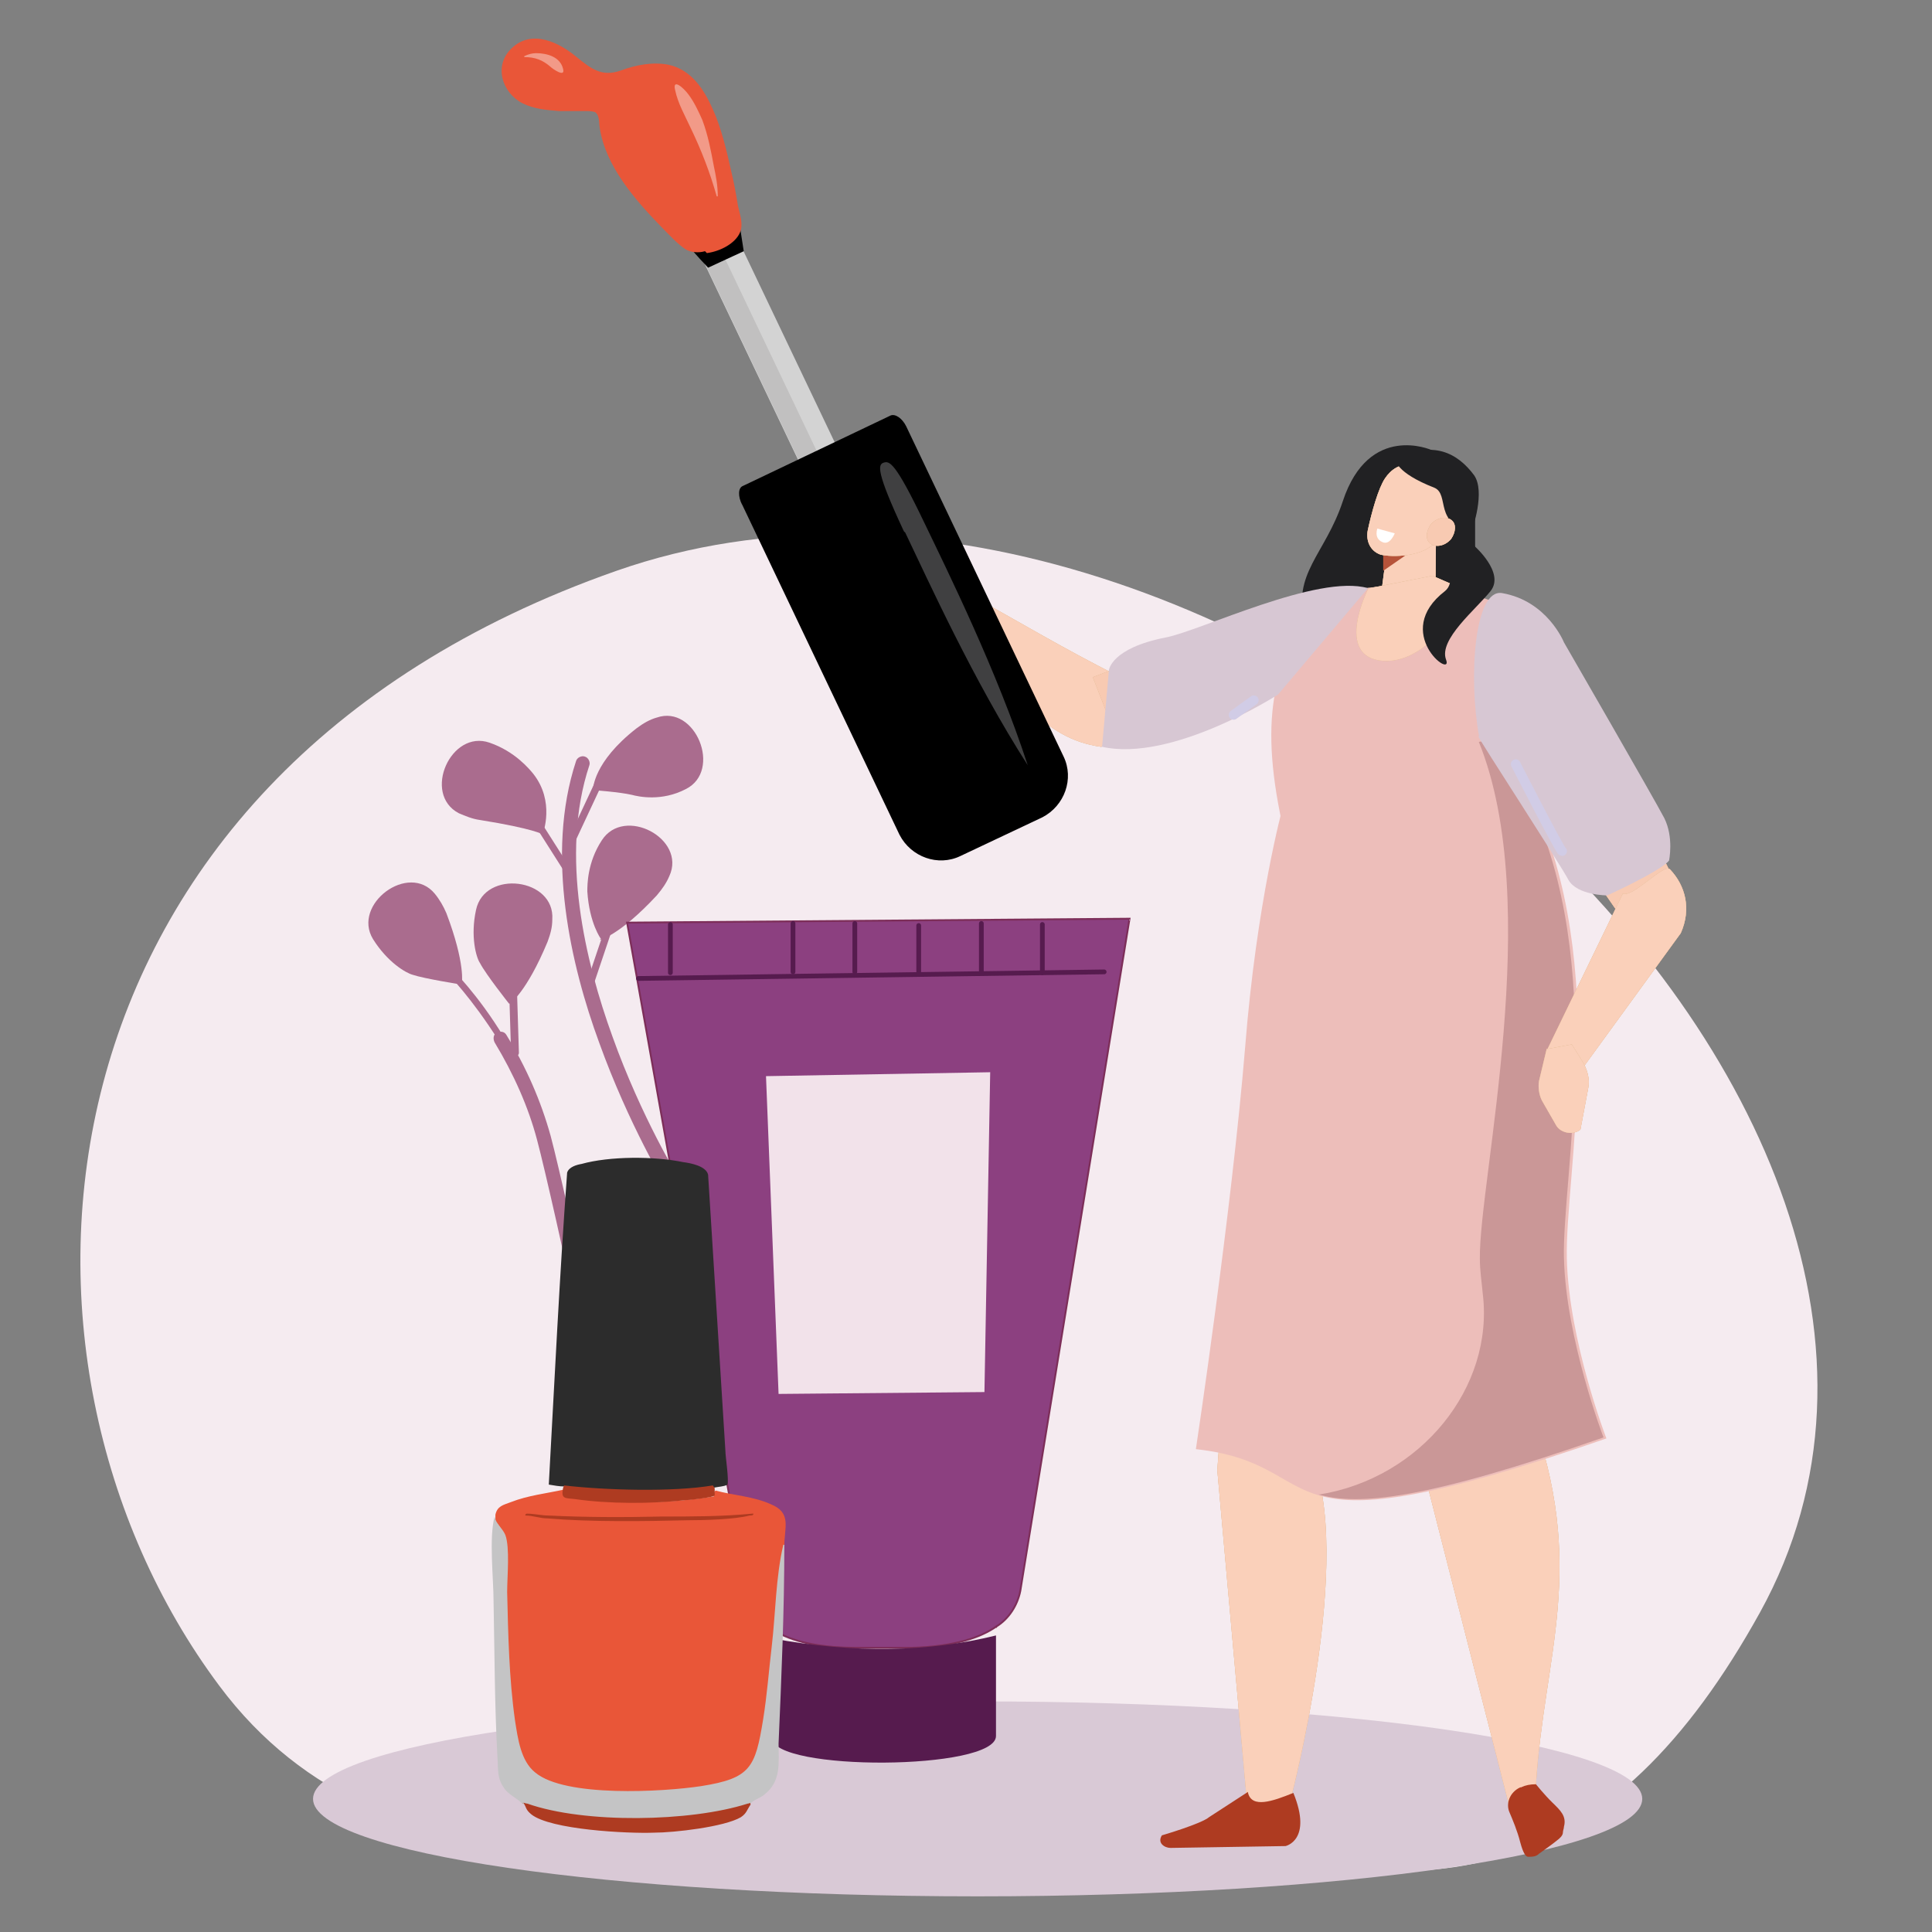 <?xml version="1.0" encoding="UTF-8"?>
<svg id="Layer_2" data-name="Layer 2" xmlns="http://www.w3.org/2000/svg" xmlns:xlink="http://www.w3.org/1999/xlink" viewBox="0 0 93.75 93.75">
  <rect x="0" y="0" width="93.75" height="93.75" fill="#808080" stroke="none"/>
  <defs>
    <style>
      .cls-1, .cls-2, .cls-3, .cls-4 {
        fill: none;
      }

      .cls-5 {
        fill: #8c4080;
      }

      .cls-6 {
        fill: #f5ebf0;
      }

      .cls-7, .cls-8, .cls-9, .cls-10, .cls-11, .cls-12, .cls-13, .cls-14, .cls-15, .cls-16, .cls-17 {
        fill-rule: evenodd;
      }

      .cls-7, .cls-18 {
        fill: #e5b88e;
      }

      .cls-19 {
        fill: #c1c0c0;
      }

      .cls-8 {
        fill: #b6533a;
      }

      .cls-9, .cls-20 {
        fill: #fff;
      }

      .cls-21 {
        fill: #e95638;
      }

      .cls-10 {
        fill: #d7c7d3;
      }

      .cls-11 {
        fill: #edbeba;
      }

      .cls-22 {
        fill: #2c2c2c;
      }

      .cls-20 {
        opacity: .4;
      }

      .cls-2 {
        stroke: #561b4e;
        stroke-width: .23px;
      }

      .cls-2, .cls-4 {
        stroke-linecap: round;
        stroke-linejoin: round;
      }

      .cls-12 {
        fill: #ca9797;
      }

      .cls-23 {
        fill: #aa6c8e;
      }

      .cls-13 {
        fill: #f8cab2;
      }

      .cls-14 {
        fill: #212123;
      }

      .cls-3 {
        stroke: #7d2e59;
        stroke-width: .09px;
      }

      .cls-24 {
        fill: #404041;
      }

      .cls-15, .cls-25 {
        fill: #deb994;
      }

      .cls-4 {
        stroke: #d1cce6;
        stroke-width: .47px;
      }

      .cls-16, .cls-26 {
        fill: #ae3b21;
      }

      .cls-27 {
        fill: #561b4e;
      }

      .cls-28 {
        fill: #d9c9d6;
      }

      .cls-29 {
        fill: #c4c4c5;
      }

      .cls-30 {
        fill: #f2e2ea;
      }

      .cls-31, .cls-17 {
        fill: #fad0ba;
      }

      .cls-32 {
        fill: #d3d3d3;
      }

      .cls-33 {
        clip-path: url(#clippath);
      }
    </style>
    <clipPath id="clippath">
      <rect class="cls-1" width="93.75" height="93.75"/>
    </clipPath>
  </defs>
  <g id="Layer_1-2" data-name="Layer 1">
    <g class="cls-33">
      <path class="cls-6" d="M54.89,87.47c-3.94-1.78-8.39-2.02-12.47-.61-8.53,2.91-23.58,5.95-31.78-5.06C-1.22,65.91,1.03,37.83,29.91,27.7c28.87-10.12,69.28,25.55,55.5,50.53-7.08,12.8-16.03,15.7-30.52,9.23h0Z"/>
      <path class="cls-28" d="M47.44,92.02c17.81,0,32.25-2.11,32.25-4.73s-14.44-4.73-32.25-4.73-32.25,2.11-32.25,4.73,14.44,4.73,32.25,4.73Z"/>
      <path class="cls-23" d="M22.36,47.77s-1.78-.28-2.34-.47c-.33-.09-1.22-.61-1.92-1.73-1.03-1.69,1.73-3.75,3-2.2.23.28.42.61.56.94.94,2.48.75,3.42.75,3.42l-.05.05Z"/>
      <path class="cls-23" d="M24.7,48.7s-1.12-1.41-1.41-1.97c-.19-.28-.47-1.31-.19-2.58.42-1.97,3.84-1.55,3.7.47,0,.38-.09.7-.23,1.08-1.03,2.48-1.83,3-1.83,3h-.05Z"/>
      <path class="cls-23" d="M24.28,50.58s-.09,0-.09-.09c-1.27-2.02-2.48-3.28-2.53-3.28-.05-.05-.09-.19,0-.23.05-.05.19-.09.23,0,0,0,1.31,1.27,2.58,3.38.05.09,0,.19-.05.23h-.14Z"/>
      <path class="cls-23" d="M30.09,72.56c-.14,0-.23-.14-.28-.28,0-.14-2.95-13.97-3.75-16.97-.42-1.59-1.13-3.19-2.06-4.73-.09-.19-.05-.38.09-.47.19-.09.38-.05.47.09.98,1.59,1.69,3.23,2.16,4.92.8,3,3.75,16.88,3.75,17.02,0,.19-.09.38-.28.42h-.14.05Z"/>
      <path class="cls-23" d="M32.58,57.75c-.09,0-.19-.09-.23-.14,0,0-1.83-3-3.28-7.03-1.36-3.7-2.62-9.09-1.12-13.64.05-.19.28-.28.42-.23.19.05.28.28.23.42-1.45,4.36-.19,9.56,1.12,13.17,1.41,3.94,3.23,6.89,3.23,6.89.09.19.05.38-.09.47-.09.05-.19.05-.23,0l-.05.09Z"/>
      <path class="cls-23" d="M24.94,51.28c-.09,0-.14-.09-.14-.19l-.14-4.55c0-.09.09-.19.19-.19s.19.09.19.19l.14,4.55c0,.09-.09.19-.19.19h-.05Z"/>
      <path class="cls-23" d="M29.16,45.56s-.56-.75-.66-2.3c0-.33,0-1.41.7-2.48,1.08-1.69,4.12-.09,3.28,1.73-.14.33-.33.61-.61.94-1.83,1.97-2.77,2.16-2.77,2.16l.05-.05Z"/>
      <path class="cls-23" d="M28.5,48.09c-.09,0-.14-.14-.09-.23l1.45-4.31c0-.09.14-.14.23-.09.09,0,.14.14.09.23l-1.45,4.31c0,.09-.09.14-.19.09h-.05Z"/>
      <path class="cls-23" d="M26.34,40.45s.61-1.55-.47-2.91c-.19-.23-.89-1.08-2.11-1.5-1.88-.66-3.28,2.48-1.5,3.42.33.14.66.28,1.03.33,2.62.42,3.05.7,3.05.7v-.05Z"/>
      <path class="cls-23" d="M27.56,42.52s-.09,0-.09-.09l-2.44-3.84c-.05-.09,0-.19.05-.23.09-.05.19,0,.23.05l2.44,3.84c.05.09,0,.19-.05.23h-.14v.05Z"/>
      <path class="cls-23" d="M28.78,38.34s1.27.09,1.88.23c.33.09,1.45.33,2.62-.28,1.78-.89.47-4.12-1.41-3.47-.33.09-.66.28-.98.52-2.11,1.64-2.11,2.95-2.11,2.95v.05Z"/>
      <path class="cls-23" d="M27.66,40.97c-.09,0-.14-.14-.09-.23l1.36-2.91c0-.09.14-.14.23-.09.09,0,.14.14.09.23l-1.36,2.91c0,.09-.09.09-.19.09h-.05Z"/>
      <path class="cls-14" d="M69.47,21.84l2.11,2.53v4.5s-7.55,3.75-8.25,1.36c-.66-2.39.98-3.33,1.83-5.91,1.27-3.84,4.31-2.48,4.31-2.48h0Z"/>
      <path class="cls-7" d="M62.58,87.47l-2.06.09-1.45-16.22,1.36-18.56,7.03,2.62-3.89,15.14c2.25,4.78-.98,16.92-.98,16.92Z"/>
      <path class="cls-15" d="M62.58,87.47l-2.06.09-1.45-16.22,1.36-18.56,7.03,2.62-3.89,15.14c2.25,4.78-.98,16.92-.98,16.92Z"/>
      <path class="cls-17" d="M62.58,87.47l-2.06.09-1.45-16.22,1.36-18.56,7.03,2.62-3.89,15.14c2.25,4.78-.98,16.92-.98,16.92Z"/>
      <path class="cls-18" d="M54.28,32.77c1.22,4.27,3.56.42-.84,3.47-2.95-.42-3.75-2.53-9.05-6.56l2.2-1.08c2.91,1.59,4.73,2.72,7.69,4.22v-.05Z"/>
      <path class="cls-25" d="M54.28,32.77c1.22,4.27,3.56.42-.84,3.47-2.95-.42-3.75-2.53-9.05-6.56l2.2-1.08c2.91,1.59,4.73,2.72,7.69,4.22v-.05Z"/>
      <path class="cls-31" d="M54.28,32.77c1.22,4.27,3.56.42-.84,3.47-2.95-.42-3.75-2.53-9.05-6.56l2.2-1.08c2.91,1.59,4.73,2.72,7.69,4.22v-.05Z"/>
      <path class="cls-7" d="M64.41,28.73l-1.12,2.16.19,1.97-1.31.42-8.48,2.91s.05-.75,0-1.64l-.66-1.69c3.7-1.41,11.3-4.17,11.3-4.17l.09.05Z"/>
      <path class="cls-15" d="M64.41,28.73l-1.12,2.16.19,1.97-1.31.42-8.48,2.91s.05-.75,0-1.64l-.66-1.69c3.7-1.41,11.3-4.17,11.3-4.17l.09.05Z"/>
      <path class="cls-13" d="M64.41,28.73l-1.12,2.16.19,1.97-1.31.42-8.48,2.91s.05-.75,0-1.64l-.66-1.69c3.7-1.41,11.3-4.17,11.3-4.17l.09.05Z"/>
      <path class="cls-16" d="M60.56,87c.19.75,1.17.42,2.2,0,.94,2.3-.38,2.58-.38,2.58l-5.58.09c-.28,0-.66-.23-.42-.61,0,0,1.92-.56,2.3-.89l1.88-1.22v.05Z"/>
      <path class="cls-7" d="M65.95,48.42l3.75.66,3.75.38.8,18.98c2.81,7.64.66,11.86.28,18.19l-1.31.94-4.64-18.19-2.62-20.95Z"/>
      <path class="cls-15" d="M65.95,48.42l3.75.66,3.75.38.8,18.98c2.81,7.64.66,11.86.28,18.19l-1.31.94-4.64-18.19-2.62-20.95Z"/>
      <path class="cls-17" d="M65.95,48.42l3.75.66,3.75.38.8,18.98c2.81,7.64.66,11.86.28,18.19l-1.31.94-4.64-18.19-2.62-20.95Z"/>
      <path class="cls-16" d="M73.83,86.72c.19-.09.42-.14.7-.14,0,0,.42.52.8.89s.7.66.56,1.17c0,.09-.05.19-.05.28,0,.14-.14.28-.28.38-.23.19-.56.42-.89.66-.14.14-.33.14-.52.14s-.33-.52-.38-.7c-.14-.56-.38-1.12-.52-1.45-.19-.42,0-.98.52-1.22h.05Z"/>
      <path class="cls-11" d="M64.17,28.73c-2.16,3-3.09,5.53-2.06,10.73.52,2.72,1.5,6,1.12,9.09,1.83,2.81,4.92,2.81,11.67.52.52-3.84.14-6.47-.75-10.27l1.59-4.97c.75-1.55.19-3.23-1.36-3.98,0,0-4.5-1.55-4.5-1.59h-1.22l-4.5.52v-.05Z"/>
      <path class="cls-7" d="M67.41,25.69l2.3-1.08s-.05,2.34-.05,3.61c0,.52-.33.98-.8,1.22-.09,0-.23.09-.33.19-.33.19-.75.19-1.08,0-.28-.19-.47-.52-.42-.89.19-1.36.38-3.05.38-3.05Z"/>
      <path class="cls-15" d="M67.41,25.69l2.3-1.08s-.05,2.34-.05,3.61c0,.52-.33.98-.8,1.22-.09,0-.23.09-.33.19-.33.19-.75.19-1.08,0-.28-.19-.47-.52-.42-.89.19-1.36.38-3.05.38-3.05Z"/>
      <path class="cls-17" d="M67.41,25.69l2.3-1.08s-.05,2.34-.05,3.61c0,.52-.33.98-.8,1.22-.09,0-.23.09-.33.19-.33.19-.75.19-1.08,0-.28-.19-.47-.52-.42-.89.19-1.36.38-3.05.38-3.05Z"/>
      <polygon class="cls-8" points="68.2 26.95 67.12 27.7 67.12 26.77 68.2 26.95"/>
      <path class="cls-18" d="M66.42,28.55l3.09-.61,1.73.75s-1.69,3.52-4.12,3.38c-2.44-.19-.7-3.56-.7-3.56v.05Z"/>
      <path class="cls-25" d="M66.42,28.55l3.09-.61,1.73.75s-1.69,3.52-4.12,3.38c-2.44-.19-.7-3.56-.7-3.56v.05Z"/>
      <path class="cls-31" d="M66.42,28.55l3.09-.61,1.73.75s-1.69,3.52-4.12,3.38c-2.44-.19-.7-3.56-.7-3.56v.05Z"/>
      <path class="cls-7" d="M78.75,44.62l2.3-2.3-5.11-10.36-1.22.56c-1.73.8-2.39,2.86-1.41,4.27l5.44,7.83Z"/>
      <path class="cls-15" d="M78.75,44.62l2.3-2.3-5.11-10.36-1.22.56c-1.73.8-2.39,2.86-1.41,4.27l5.44,7.83Z"/>
      <path class="cls-13" d="M78.75,44.62l2.3-2.3-5.11-10.36-1.22.56c-1.73.8-2.39,2.86-1.41,4.27l5.44,7.83Z"/>
      <path class="cls-7" d="M70.64,24.19c-.28.7-.52,1.36-.89,1.97-.52.89-2.25.89-2.77.75-.52-.19-.7-.7-.61-1.17.19-.89.52-2.06.84-2.53.28-.42.75-.75,1.22-.61.52.14,1.17.33,1.69.47s.75.66.52,1.12h0Z"/>
      <path class="cls-15" d="M70.64,24.19c-.28.7-.52,1.36-.89,1.97-.52.89-2.25.89-2.77.75-.52-.19-.7-.7-.61-1.17.19-.89.52-2.06.84-2.53.28-.42.75-.75,1.22-.61.52.14,1.17.33,1.69.47s.75.66.52,1.12h0Z"/>
      <path class="cls-17" d="M70.64,24.19c-.28.7-.52,1.36-.89,1.97-.52.89-2.25.89-2.77.75-.52-.19-.7-.7-.61-1.17.19-.89.52-2.06.84-2.53.28-.42.75-.75,1.22-.61.52.14,1.17.33,1.69.47s.75.66.52,1.12h0Z"/>
      <path class="cls-14" d="M71.44,25.69c-1.88-.19-1.08-1.69-1.83-2.02-1.92-.75-1.88-1.36-1.88-1.36,1.78-.98,3-.33,3.8.75.56.8-.09,2.62-.09,2.62h0Z"/>
      <path class="cls-7" d="M70.41,25.22c-.28-.19-.7-.09-.98.23-.23.33-.28.75,0,.94.28.19.7.09.98-.23.23-.33.28-.75,0-.94Z"/>
      <path class="cls-15" d="M70.41,25.22c-.28-.19-.7-.09-.98.23-.23.33-.28.75,0,.94.28.19.7.09.98-.23.23-.33.28-.75,0-.94Z"/>
      <path class="cls-13" d="M70.41,25.22c-.28-.19-.7-.09-.98.23-.23.33-.28.75,0,.94.28.19.7.09.98-.23.23-.33.28-.75,0-.94Z"/>
      <path class="cls-9" d="M66.84,25.64s-.19.47.23.66c.38.19.61-.42.61-.42l-.84-.23Z"/>
      <path class="cls-11" d="M62.25,39.09c.61,3,12.09-.28,12.09-.28,3.8,8.02,1.59,18.28,1.69,22.27s1.92,8.72,1.92,8.72c-17.25,6-13.03,1.27-19.92.52,0,0,1.73-11.48,2.39-19.5.56-7.08,1.83-11.67,1.83-11.67v-.05Z"/>
      <path class="cls-12" d="M75.89,61.03c.09,3.94,1.92,8.72,1.92,8.72-8.58,3-11.86,3.33-13.83,2.77h.05c4.92-.8,8.48-5.2,7.92-9.75-.05-.56-.14-1.12-.14-1.69-.05-3.8,3.14-17.2-.05-25.08,2.06-.42,2.44,2.81,2.44,2.81,3.8,8.02,1.59,18.28,1.69,22.27v-.05Z"/>
      <path class="cls-10" d="M53.44,36.23c3.42.8,8.58-2.53,8.58-2.53l4.36-5.16c-2.44-.7-8.11,2.06-9.8,2.39-2.67.52-2.77,1.59-2.77,1.59l-.33,3.7h-.05Z"/>
      <path class="cls-10" d="M71.77,35.72c-.52-2.86-.23-7.17,1.12-6.94,2.2.38,3,2.39,3,2.39,0,0,4.41,7.64,4.87,8.53.47.94.23,2.06.23,2.06-.42.52-3,1.69-3,1.69,0,0-1.45,0-1.88-.75-.42-.8-4.36-6.84-4.36-6.94v-.05Z"/>
      <path class="cls-4" d="M73.55,37.08s2.16,4.22,2.25,4.22"/>
      <line class="cls-4" x1="60.84" y1="33.98" x2="59.86" y2="34.69"/>
      <path class="cls-14" d="M71.58,26.48l-1.27.98s.28.84-.19,1.22c-2.62,2.02.42,4.31.05,3.33s1.45-2.44,2.16-3.33-.8-2.2-.8-2.2h.05Z"/>
      <path class="cls-7" d="M78.75,43.36l-.75,1.55-2.91,6,1.22,1.59,5.25-7.22c.52-1.17.23-2.3-.52-3.09-.28-.33-1.83,1.41-2.3,1.17h0Z"/>
      <path class="cls-15" d="M78.75,43.36l-.75,1.55-2.91,6,1.22,1.59,5.25-7.22c.52-1.17.23-2.3-.52-3.09-.28-.33-1.83,1.41-2.3,1.17h0Z"/>
      <path class="cls-17" d="M78.75,43.36l-.75,1.55-2.91,6,1.22,1.59,5.25-7.22c.52-1.17.23-2.3-.52-3.09-.28-.33-1.83,1.41-2.3,1.17h0Z"/>
      <path class="cls-18" d="M75.05,50.91l1.22-.23.47.75c.28.42.42.94.33,1.36l-.38,2.02c-.33.28-.94.19-1.17-.19l-.7-1.22c-.14-.28-.19-.66-.14-.94l.38-1.59v.05Z"/>
      <path class="cls-25" d="M75.05,50.91l1.22-.23.47.75c.28.42.42.94.33,1.36l-.38,2.02c-.33.28-.94.19-1.17-.19l-.7-1.22c-.14-.28-.19-.66-.14-.94l.38-1.59v.05Z"/>
      <path class="cls-31" d="M75.05,50.91l1.22-.23.47.75c.28.42.42.94.33,1.36l-.38,2.02c-.33.28-.94.19-1.17-.19l-.7-1.22c-.14-.28-.19-.66-.14-.94l.38-1.59v.05Z"/>
      <path class="cls-31" d="M46.88,29.58l-1.17.98-.98-.66c-.56-.38-.98-.94-1.17-1.55l-.8-1.83c.19-.61,1.03-.7,2.02-.52l.89.28c.33.28.61.66.7,1.12l.52,2.2v-.05Z"/>
      <rect class="cls-32" x="36.49" y="10.36" width="1.97" height="14.06" transform="translate(-3.84 17.83) rotate(-25.5)"/>
      <rect class="cls-19" x="36.52" y="10.48" width=".98" height="14.06" transform="translate(-3.94 17.64) rotate(-25.5)"/>
      <path d="M36.09,12.19c-.19-1.31-.42-2.62-.8-3.94-.28-1.03-.66-2.11-1.17-3.09-.8-1.41-1.59-1.55-2.44-.94s-.61.28-.94.42c-.61.28-.94.89-.7,1.88s.84,2.02,1.41,2.86c.89,1.31,1.88,2.53,2.91,3.61"/>
      <path class="cls-24" d="M33.56,11.06c-.33-.47-.61-.89-.89-1.36-.28-.47-.56-.94-.8-1.41s-.47-.98-.7-1.45c-.28-.47-.52-.94-.84-1.41.05.56.23,1.12.47,1.64.19.52.52.98.8,1.45s.61.94.94,1.36c.33.42.7.84,1.08,1.27l-.05-.09Z"/>
      <path class="cls-24" d="M35.11,10.36c-.09-.56-.19-1.08-.33-1.64-.14-.52-.28-1.08-.47-1.59s-.33-1.08-.61-1.55-.56-.94-.98-1.36c.14.56.38,1.08.56,1.59s.47.98.7,1.5.42,1.03.61,1.55.33,1.03.47,1.55h.05v-.05Z"/>
      <path class="cls-24" d="M34.12,10.22l-.56-1.41-.56-1.41c-.19-.47-.38-.94-.61-1.36s-.52-.89-.84-1.27c.09.52.28.98.47,1.45s.47.89.7,1.36l.7,1.31c.23.42.47.89.75,1.31h-.05Z"/>
      <path d="M36,24.47c-.19-.38-.19-.8.05-.89l7.17-3.42c.23-.09.56.14.75.52l7.64,16.03c.52,1.08.05,2.39-1.03,2.95l-3.98,1.88c-1.08.52-2.39.05-2.95-1.03l-7.64-16.03Z"/>
      <path class="cls-24" d="M43.92,25.83c1.12,2.34,3.33,7.22,5.95,11.3-1.5-4.59-3.89-9.42-5.02-11.77-1.41-2.95-1.69-3-1.97-2.91s-.38.42.98,3.33l.05.05Z"/>
      <path class="cls-21" d="M34.31,12.28c.66-.09,1.36-.47,1.59-.98.19-.42,0-.89-.09-1.31-.09-.56-.19-1.12-.33-1.69-.23-1.03-.47-2.06-.89-3s-1.03-1.92-2.16-2.16c-.75-.14-1.55,0-2.3.28-.94.33-1.45-.09-2.16-.66-.84-.7-2.16-1.36-3.14-.42-.89.84-.47,2.16.52,2.67.56.28,1.17.33,1.78.38h1.27c.14,0,.33,0,.47.05.23.14.19.52.23.75.28,1.88,1.73,3.52,3,4.83.38.38.75.8,1.17,1.08.23.14.61.19.94.09l.09.09Z"/>
      <path class="cls-20" d="M34.83,9.52c0-.52-.09-.98-.19-1.45-.14-.75-.28-1.5-.56-2.25-.19-.42-.38-.84-.66-1.22s-.8-.8-.66-.23c.14.66.47,1.22.75,1.83.52,1.08.94,2.16,1.27,3.33h.09-.05Z"/>
      <path class="cls-20" d="M25.45,2.72c.19-.09.38-.14.56-.14.56,0,1.17.19,1.31.75.14.47-.52,0-.61-.09-.38-.33-.75-.47-1.27-.47v-.05Z"/>
      <path class="cls-5" d="M37.41,79.08c-.61-.38-1.03-1.03-1.17-1.73l-5.81-32.58,24.38-.19-5.3,32.62c-.14.7-.56,1.36-1.17,1.73,0,.05,0,0,0,0-.75.52-2.02.98-4.13,1.03h-2.67c-2.11,0-3.38-.42-4.13-.94v.05Z"/>
      <path class="cls-3" d="M37.41,79.08c-.61-.38-1.03-1.03-1.17-1.73l-5.81-32.58,24.38-.19-5.3,32.62c-.14.7-.56,1.36-1.17,1.73,0,.05,0,0,0,0-.75.52-2.02.98-4.13,1.03h-2.67c-2.11,0-3.38-.42-4.13-.94v.05Z"/>
      <path class="cls-27" d="M48.33,84.28v-4.92c-3.23.8-6.84.89-10.88.14v4.83c.05,1.64,10.88,1.59,10.88-.09v.05Z"/>
      <line class="cls-2" x1="30.98" y1="47.48" x2="53.58" y2="47.16"/>
      <line class="cls-2" x1="32.53" y1="44.86" x2="32.53" y2="47.2"/>
      <line class="cls-2" x1="38.48" y1="44.81" x2="38.48" y2="47.16"/>
      <line class="cls-2" x1="41.48" y1="44.81" x2="41.48" y2="47.16"/>
      <line class="cls-2" x1="44.58" y1="44.91" x2="44.58" y2="47.25"/>
      <line class="cls-2" x1="47.62" y1="44.81" x2="47.62" y2="47.16"/>
      <line class="cls-2" x1="50.58" y1="44.86" x2="50.58" y2="47.2"/>
      <polygon class="cls-30" points="48.05 52.03 37.17 52.22 37.78 67.64 47.77 67.55 48.05 51.98 48.05 52.03"/>
      <path class="cls-21" d="M27.38,72.28s.09.19.09.33c2.3.38,4.88.38,7.17,0,0-.14,0-.23.09-.28.84.23,1.83.28,2.67.66,1.03.42.66,1.12.66,2.02-.23,3.09-.61,6.23-1.03,9.28-.33,1.92-1.22,2.2-3.05,2.48-1.88.28-4.22.38-6.09,0-2.06-.38-2.72-1.12-2.95-3.19-.28-2.62-.47-5.34-.38-7.97,0-.7-.05-1.27-.52-1.78v-.33c.09-.42.38-.47.75-.61.84-.33,1.73-.42,2.58-.61h0Z"/>
      <path class="cls-22" d="M34.59,72.09l-.09.09c-.28.19-2.77.23-3.28.23-1.22,0-2.48,0-3.66-.19h-.09l-.09-.09c-.23,0-.52-.05-.75-.09.28-5.06.52-10.08.89-15.14.09-.28.47-.38.7-.42,1.36-.38,3.52-.38,4.92-.09.38.05,1.12.19,1.22.61.28,4.45.56,8.95.84,13.41,0,.28.19,1.45.09,1.64-.19.09-.42.09-.66.14l-.05-.09Z"/>
      <path class="cls-29" d="M38.06,74.95c0,3.23-.14,6.42-.28,9.66,0,.94.14,1.83-.7,2.48-.23.19-.52.23-.7.47-2.34.7-4.97.89-7.45.7-1.22-.09-2.53-.28-3.61-.75-.14-.19-.56-.38-.8-.66-.42-.56-.33-.89-.38-1.55-.14-2.53-.14-5.06-.19-7.59,0-1.12-.23-3.09.05-4.12.05.33.38.56.52.89.23.61.09,2.02.09,2.77.05,2.06.09,4.17.38,6.23.14.89.28,1.97.98,2.53,1.45,1.22,6.23.94,8.06.66,2.39-.38,2.62-.89,3-3.23.19-1.17.28-2.39.42-3.56.19-1.64.19-3.33.56-4.92h.05Z"/>
      <path class="cls-26" d="M25.36,87.52c0-.09.14,0,.23,0,2.77.98,7.92.89,10.69,0,.09,0,.14-.09.14.05-.19.28-.19.42-.47.61-.8.47-3.23.75-4.22.75-1.27.05-5.02-.14-5.95-.89-.28-.23-.23-.33-.38-.56l-.05.05Z"/>
      <path class="cls-26" d="M34.59,72.09s.09.09.09.14v.33c0,.09-1.17.23-1.36.23-1.69.19-3.8.19-5.44-.05-.47-.05-.66,0-.56-.52,0-.05.05-.09.05-.14,1.97.23,5.25.33,7.22,0h0Z"/>
      <path class="cls-26" d="M36.56,73.45c0,.09-.09.09-.19.09-.7.19-2.2.23-3,.23-2.11.05-4.69.09-6.8-.09-.38,0-.7-.14-1.08-.14q0-.09.09-.09c.33,0,.7.09,1.03.09,1.83.09,3.66.09,5.48.05,1.45,0,2.95,0,4.41-.14h.05Z"/>
    </g>
  </g>
</svg>